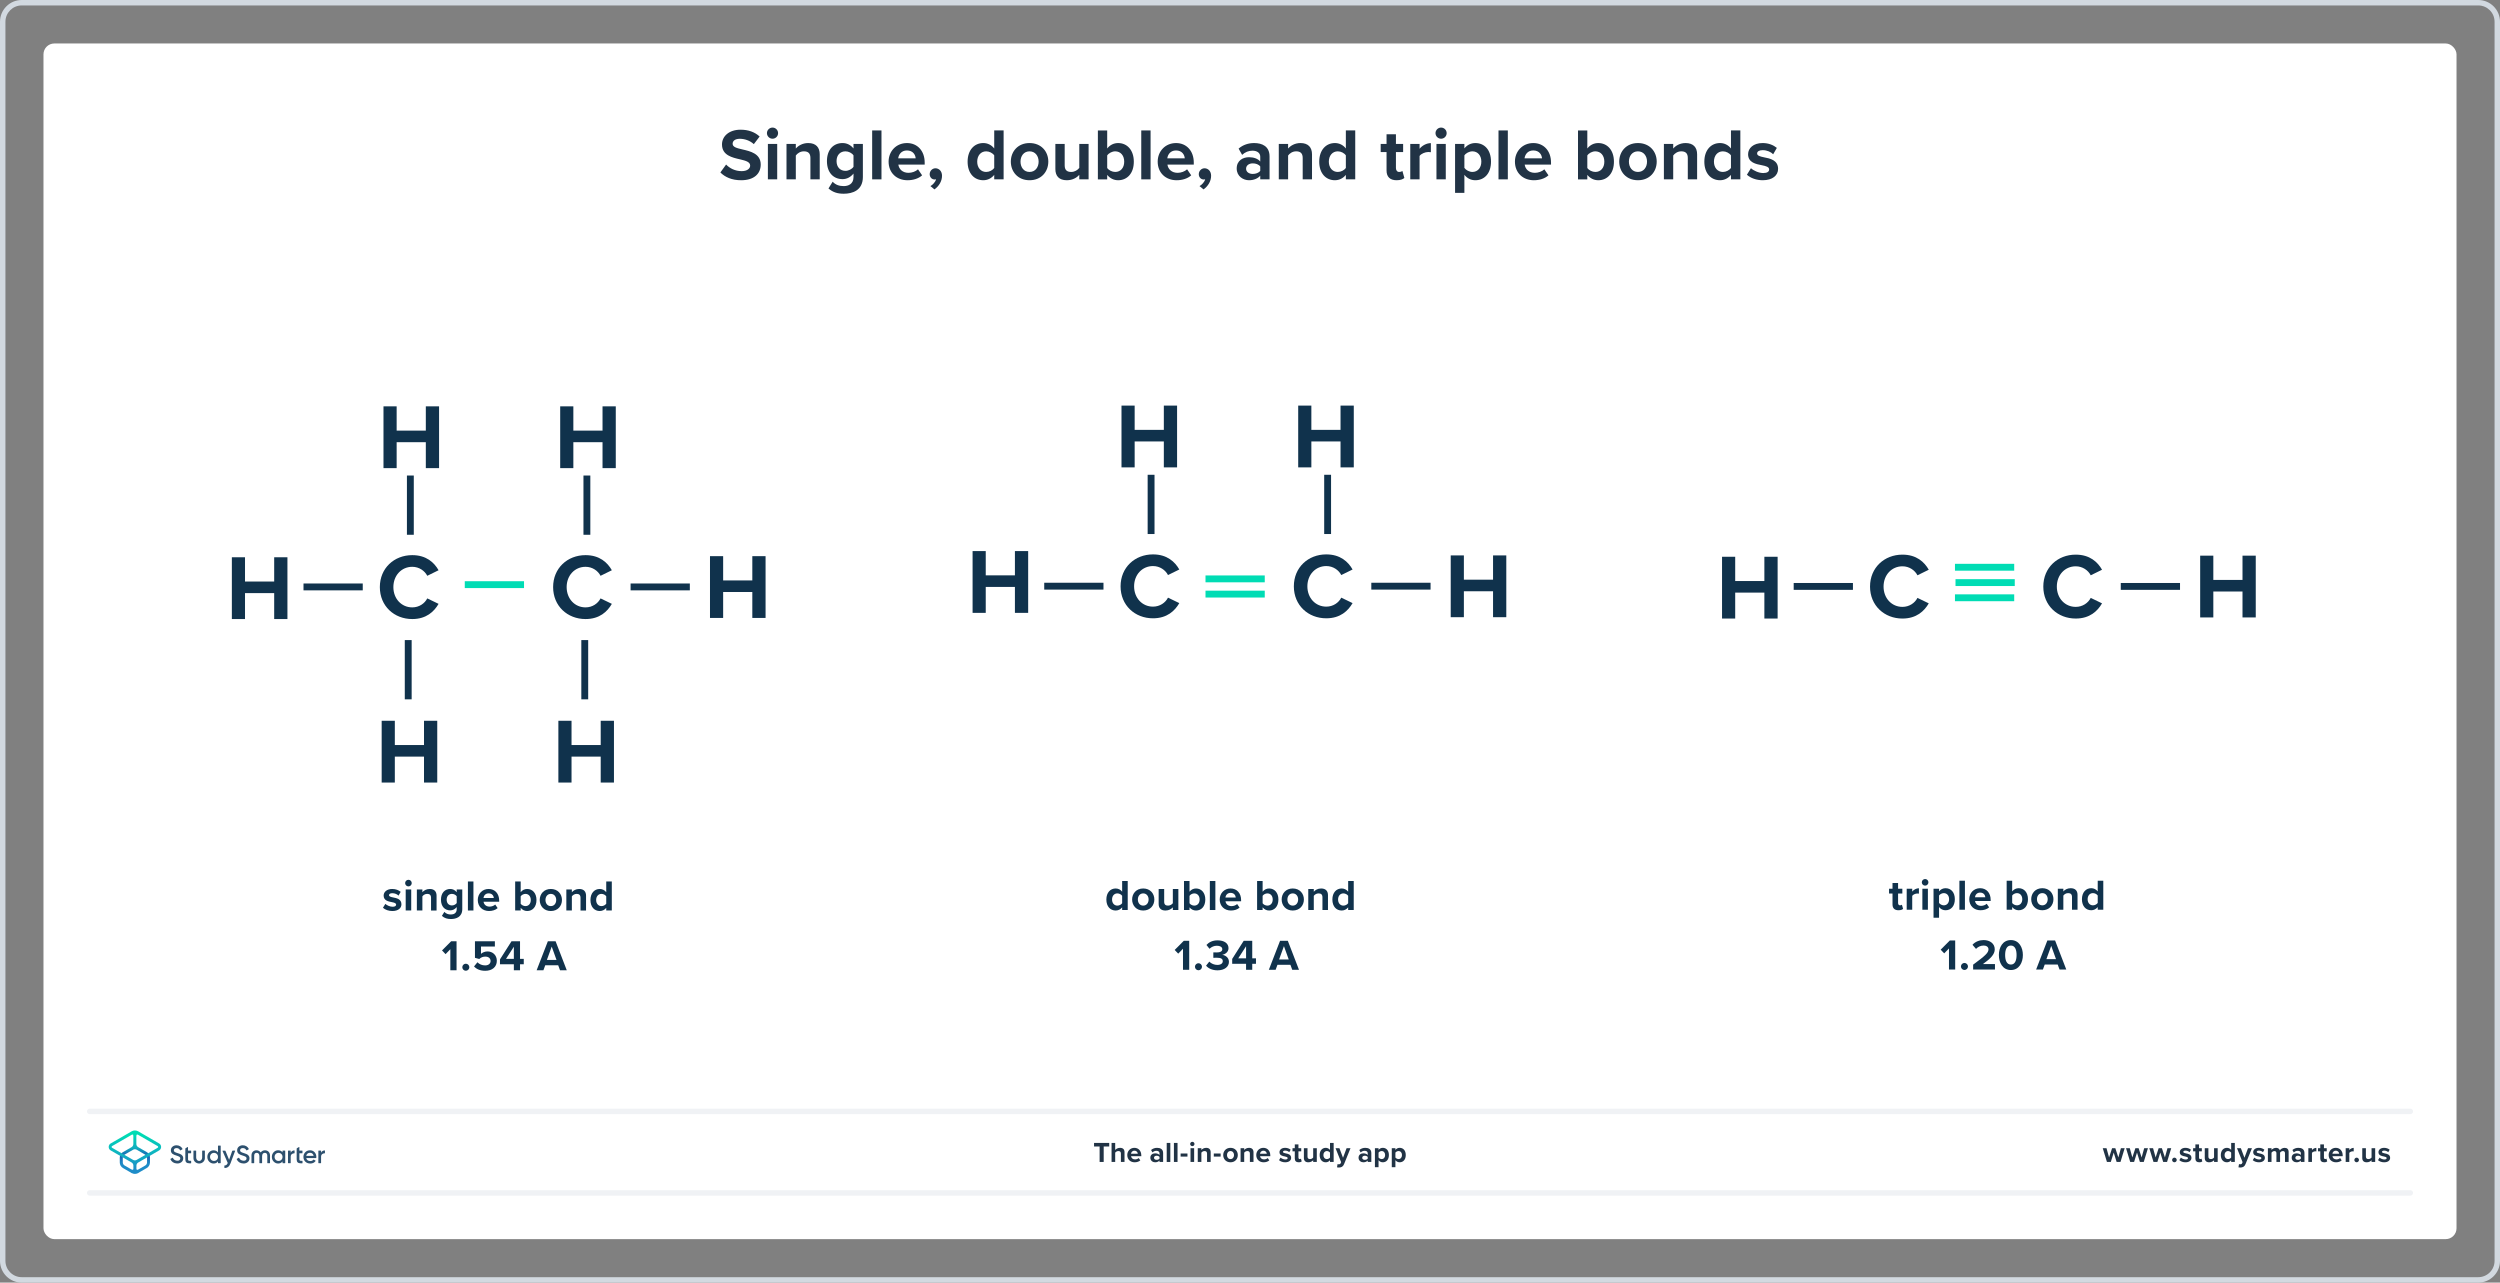 <?xml version="1.0" encoding="UTF-8"?><svg xmlns="http://www.w3.org/2000/svg" xmlns:xlink="http://www.w3.org/1999/xlink" viewBox="0 0 920 472"><rect x="0" y="0" width="920" height="472" fill="#808080" stroke="none"/><defs><style>.cls-1,.cls-2,.cls-3,.cls-4{fill:none;}.cls-5{fill:url(#linear-gradient);}.cls-6{fill:#fff;}.cls-7{fill:#d2d9e0;}.cls-8{fill:#10324c;}.cls-9{fill:#213345;}.cls-10{fill:#2d506e;}.cls-2{stroke:#10324c;}.cls-2,.cls-3{stroke-width:2.526px;}.cls-2,.cls-3,.cls-4{stroke-miterlimit:10;}.cls-3{stroke:#00dcb4;}.cls-4{stroke:#f0f2f5;stroke-linecap:round;stroke-width:2px;}.cls-11{fill:url(#linear-gradient-2);}</style><linearGradient id="linear-gradient" x1="49.625" y1="-1969.857" x2="49.625" y2="-1957.211" gradientTransform="translate(0 -1539.386) scale(1 -1)" gradientUnits="userSpaceOnUse"><stop offset="0" stop-color="#1e8cc8"/><stop offset=".153" stop-color="#1e8cc8"/><stop offset=".225" stop-color="#1d84c4"/><stop offset=".336" stop-color="#1b6ebb"/><stop offset=".4" stop-color="#195fb4"/><stop offset=".46" stop-color="#176fb6"/><stop offset=".576" stop-color="#1298bb"/><stop offset=".634" stop-color="#0fafbe"/><stop offset=".74" stop-color="#0cb7bc"/><stop offset=".903" stop-color="#05ccb8"/><stop offset="1" stop-color="#00dcb4"/></linearGradient><linearGradient id="linear-gradient-2" x1="49.647" y1="-1969.884" x2="49.647" y2="-1957.296" gradientTransform="translate(0 -1539.386) scale(1 -1)" gradientUnits="userSpaceOnUse"><stop offset="0" stop-color="#1e8cc8"/><stop offset=".624" stop-color="#0abebe"/><stop offset=".758" stop-color="#08c3bc"/><stop offset=".91" stop-color="#04d0b8"/><stop offset="1" stop-color="#00dcb4"/></linearGradient></defs><g id="Template"><rect class="cls-6" x="16" y="16" width="888" height="440" rx="4" ry="4"/><path class="cls-7" d="M912,2c3.309,0,6,2.692,6,6V464c0,3.308-2.691,6-6,6H8c-3.309,0-6-2.692-6-6V8c0-3.308,2.691-6,6-6H912m0-2H8C3.582,0,0,3.582,0,8V464c0,4.418,3.582,8,8,8H912c4.418,0,8-3.582,8-8V8c0-4.418-3.582-8-8-8h0Z"/></g><g id="Artwork"><g><path class="cls-8" d="M412.95,334.883v-.977c-.608,.753-1.456,1.169-2.385,1.169-1.953,0-3.426-1.473-3.426-4.05,0-2.529,1.457-4.065,3.426-4.065,.912,0,1.776,.399,2.385,1.185v-3.938h2.049v10.677h-2.049Zm0-5.234c-.352-.512-1.072-.88-1.761-.88-1.152,0-1.952,.912-1.952,2.257,0,1.328,.8,2.241,1.952,2.241,.689,0,1.409-.368,1.761-.881v-2.737Z"/><path class="cls-8" d="M416.62,331.009c0-2.192,1.536-4.049,4.081-4.049,2.562,0,4.098,1.856,4.098,4.049,0,2.209-1.536,4.066-4.098,4.066-2.545,0-4.081-1.857-4.081-4.066Zm6.066,0c0-1.2-.721-2.24-1.985-2.24s-1.969,1.04-1.969,2.24c0,1.217,.704,2.258,1.969,2.258s1.985-1.041,1.985-2.258Z"/><path class="cls-8" d="M431.604,334.883v-.977c-.528,.593-1.457,1.169-2.721,1.169-1.697,0-2.497-.929-2.497-2.434v-5.49h2.032v4.69c0,1.072,.56,1.425,1.425,1.425,.784,0,1.408-.433,1.761-.881v-5.234h2.033v7.731h-2.033Z"/><path class="cls-8" d="M435.71,334.883v-10.677h2.032v3.938c.608-.785,1.473-1.185,2.385-1.185,1.969,0,3.426,1.536,3.426,4.065,0,2.577-1.473,4.05-3.426,4.05-.928,0-1.776-.416-2.385-1.169v.977h-2.032Zm2.032-2.481c.336,.497,1.089,.865,1.745,.865,1.185,0,1.969-.896,1.969-2.241s-.784-2.257-1.969-2.257c-.656,0-1.409,.384-1.745,.896v2.736Z"/><path class="cls-8" d="M445.222,334.883v-10.677h2.032v10.677h-2.032Z"/><path class="cls-8" d="M452.853,326.96c2.305,0,3.874,1.728,3.874,4.258v.447h-5.747c.129,.977,.913,1.793,2.226,1.793,.72,0,1.568-.288,2.064-.769l.896,1.313c-.784,.72-1.984,1.072-3.186,1.072-2.353,0-4.129-1.585-4.129-4.066,0-2.24,1.648-4.049,4.001-4.049Zm-1.904,3.329h3.81c-.049-.736-.56-1.713-1.905-1.713-1.265,0-1.809,.944-1.904,1.713Z"/><path class="cls-8" d="M462.612,334.883v-10.677h2.032v3.938c.608-.785,1.473-1.185,2.385-1.185,1.969,0,3.426,1.536,3.426,4.065,0,2.577-1.473,4.05-3.426,4.05-.928,0-1.776-.416-2.385-1.169v.977h-2.032Zm2.032-2.481c.336,.497,1.089,.865,1.745,.865,1.185,0,1.969-.896,1.969-2.241s-.784-2.257-1.969-2.257c-.656,0-1.409,.384-1.745,.896v2.736Z"/><path class="cls-8" d="M471.651,331.009c0-2.192,1.537-4.049,4.082-4.049,2.562,0,4.098,1.856,4.098,4.049,0,2.209-1.536,4.066-4.098,4.066-2.545,0-4.082-1.857-4.082-4.066Zm6.067,0c0-1.2-.721-2.24-1.985-2.24s-1.969,1.04-1.969,2.24c0,1.217,.704,2.258,1.969,2.258s1.985-1.041,1.985-2.258Z"/><path class="cls-8" d="M486.662,334.883v-4.674c0-1.072-.56-1.44-1.425-1.44-.8,0-1.425,.448-1.761,.912v5.202h-2.032v-7.731h2.032v1.009c.496-.593,1.44-1.2,2.705-1.2,1.697,0,2.514,.96,2.514,2.465v5.458h-2.033Z"/><path class="cls-8" d="M496.125,334.883v-.977c-.608,.753-1.456,1.169-2.385,1.169-1.953,0-3.425-1.473-3.425-4.05,0-2.529,1.456-4.065,3.425-4.065,.912,0,1.776,.399,2.385,1.185v-3.938h2.049v10.677h-2.049Zm0-5.234c-.352-.512-1.072-.88-1.761-.88-1.152,0-1.952,.912-1.952,2.257,0,1.328,.8,2.241,1.952,2.241,.689,0,1.409-.368,1.761-.881v-2.737Z"/><path class="cls-8" d="M435.339,356.883v-7.747l-1.761,1.809-1.297-1.36,3.361-3.378h1.985v10.677h-2.289Z"/><path class="cls-8" d="M441.037,354.466c.704,0,1.297,.592,1.297,1.297,0,.704-.593,1.296-1.297,1.296s-1.297-.592-1.297-1.296c0-.705,.593-1.297,1.297-1.297Z"/><path class="cls-8" d="M445.017,353.874c.736,.768,1.904,1.216,2.945,1.216,1.296,0,2.017-.56,2.017-1.376,0-.864-.656-1.265-2.146-1.265-.447,0-1.168,0-1.328,.016v-1.984c.192,.016,.912,.016,1.328,.016,1.185,0,1.97-.384,1.97-1.185,0-.848-.865-1.28-1.985-1.28-1.04,0-1.969,.4-2.721,1.12l-1.121-1.408c.864-.977,2.209-1.696,4.082-1.696,2.497,0,4.033,1.12,4.033,2.897,0,1.345-1.152,2.226-2.337,2.434,1.089,.111,2.497,.96,2.497,2.561,0,1.841-1.648,3.138-4.209,3.138-1.969,0-3.426-.753-4.21-1.713l1.185-1.488Z"/><path class="cls-8" d="M458.552,356.883v-2.209h-5.106v-1.793l4.241-6.675h3.138v6.467h1.376v2.001h-1.376v2.209h-2.273Zm0-8.659l-2.881,4.449h2.881v-4.449Z"/><path class="cls-8" d="M475.545,356.883l-.672-1.841h-4.771l-.672,1.841h-2.497l4.13-10.677h2.849l4.114,10.677h-2.481Zm-3.057-8.707l-1.777,4.897h3.538l-1.761-4.897Z"/></g><g><path class="cls-8" d="M696.444,332.859v-4.033h-1.28v-1.777h1.28v-2.111h2.049v2.111h1.569v1.777h-1.569v3.49c0,.48,.257,.848,.705,.848,.304,0,.592-.111,.704-.225l.432,1.537c-.304,.272-.848,.496-1.696,.496-1.425,0-2.193-.736-2.193-2.113Z"/><path class="cls-8" d="M701.666,334.781v-7.732h2.032v1.057c.545-.688,1.505-1.232,2.465-1.232v1.984c-.144-.031-.336-.047-.56-.047-.673,0-1.569,.367-1.905,.863v5.107h-2.032Z"/><path class="cls-8" d="M707.223,324.697c0-.672,.56-1.217,1.216-1.217,.673,0,1.217,.545,1.217,1.217s-.544,1.217-1.217,1.217c-.656,0-1.216-.545-1.216-1.217Zm.208,10.084v-7.732h2.032v7.732h-2.032Z"/><path class="cls-8" d="M713.571,337.727h-2.032v-10.678h2.032v.977c.593-.752,1.44-1.168,2.385-1.168,1.985,0,3.426,1.473,3.426,4.049,0,2.578-1.44,4.066-3.426,4.066-.912,0-1.761-.385-2.385-1.184v3.938Zm1.745-9.06c-.656,0-1.409,.385-1.745,.881v2.736c.336,.48,1.089,.881,1.745,.881,1.168,0,1.952-.912,1.952-2.258,0-1.328-.784-2.24-1.952-2.24Z"/><path class="cls-8" d="M721.059,334.781v-10.678h2.032v10.678h-2.032Z"/><path class="cls-8" d="M728.689,326.857c2.305,0,3.874,1.728,3.874,4.258v.447h-5.747c.129,.977,.913,1.793,2.226,1.793,.72,0,1.568-.287,2.064-.768l.896,1.312c-.784,.721-1.984,1.072-3.186,1.072-2.353,0-4.129-1.584-4.129-4.066,0-2.24,1.648-4.049,4.001-4.049Zm-1.904,3.33h3.81c-.049-.736-.56-1.713-1.905-1.713-1.265,0-1.809,.943-1.904,1.713Z"/><path class="cls-8" d="M738.449,334.781v-10.678h2.032v3.939c.608-.785,1.473-1.185,2.385-1.185,1.969,0,3.426,1.537,3.426,4.066,0,2.576-1.473,4.049-3.426,4.049-.928,0-1.776-.416-2.385-1.168v.977h-2.032Zm2.032-2.482c.336,.498,1.089,.865,1.745,.865,1.185,0,1.969-.896,1.969-2.24,0-1.346-.784-2.258-1.969-2.258-.656,0-1.409,.385-1.745,.896v2.736Z"/><path class="cls-8" d="M747.487,330.906c0-2.191,1.537-4.049,4.082-4.049,2.562,0,4.098,1.857,4.098,4.049,0,2.209-1.536,4.066-4.098,4.066-2.545,0-4.082-1.857-4.082-4.066Zm6.067,0c0-1.199-.721-2.24-1.985-2.24s-1.969,1.041-1.969,2.24c0,1.217,.704,2.258,1.969,2.258s1.985-1.041,1.985-2.258Z"/><path class="cls-8" d="M762.498,334.781v-4.674c0-1.072-.56-1.441-1.425-1.441-.8,0-1.425,.449-1.761,.912v5.203h-2.032v-7.732h2.032v1.01c.496-.594,1.44-1.201,2.705-1.201,1.697,0,2.514,.961,2.514,2.465v5.459h-2.033Z"/><path class="cls-8" d="M771.962,334.781v-.977c-.608,.752-1.456,1.168-2.385,1.168-1.953,0-3.426-1.473-3.426-4.049,0-2.529,1.457-4.066,3.426-4.066,.912,0,1.776,.4,2.385,1.185v-3.939h2.049v10.678h-2.049Zm0-5.234c-.352-.512-1.072-.881-1.761-.881-1.152,0-1.952,.912-1.952,2.258,0,1.328,.8,2.24,1.952,2.24,.689,0,1.409-.367,1.761-.881v-2.736Z"/><path class="cls-8" d="M717.224,356.781v-7.748l-1.761,1.809-1.297-1.359,3.361-3.379h1.985v10.678h-2.289Z"/><path class="cls-8" d="M722.922,354.363c.704,0,1.297,.592,1.297,1.297s-.593,1.297-1.297,1.297-1.297-.592-1.297-1.297,.593-1.297,1.297-1.297Z"/><path class="cls-8" d="M726.115,356.781v-1.793c4.37-3.217,5.65-4.322,5.65-5.635,0-.928-.848-1.393-1.744-1.393-1.201,0-2.129,.48-2.85,1.232l-1.296-1.504c1.04-1.201,2.625-1.744,4.113-1.744,2.272,0,4.082,1.279,4.082,3.408,0,1.824-1.505,3.41-4.37,5.426h4.449v2.002h-8.035Z"/><path class="cls-8" d="M740.002,345.945c3.041,0,4.418,2.752,4.418,5.506,0,2.752-1.377,5.521-4.418,5.521-3.058,0-4.418-2.769-4.418-5.521,0-2.754,1.36-5.506,4.418-5.506Zm0,2.016c-1.536,0-2.112,1.522-2.112,3.49s.576,3.504,2.112,3.504c1.52,0,2.097-1.535,2.097-3.504s-.576-3.49-2.097-3.49Z"/><path class="cls-8" d="M757.906,356.781l-.672-1.842h-4.771l-.672,1.842h-2.497l4.13-10.678h2.849l4.114,10.678h-2.481Zm-3.057-8.707l-1.777,4.896h3.538l-1.761-4.896Z"/></g><g><path class="cls-8" d="M141.805,332.629c.56,.528,1.712,1.056,2.673,1.056,.88,0,1.297-.304,1.297-.784,0-.544-.673-.736-1.553-.912-1.329-.256-3.042-.576-3.042-2.417,0-1.297,1.137-2.433,3.17-2.433,1.312,0,2.353,.448,3.106,1.056l-.801,1.393c-.464-.496-1.345-.895-2.289-.895-.736,0-1.216,.272-1.216,.72,0,.48,.607,.656,1.472,.832,1.329,.257,3.106,.608,3.106,2.529,0,1.425-1.2,2.481-3.345,2.481-1.345,0-2.642-.448-3.458-1.201l.881-1.424Z"/><path class="cls-8" d="M149.088,324.978c0-.672,.56-1.217,1.216-1.217,.673,0,1.217,.545,1.217,1.217s-.544,1.217-1.217,1.217c-.656,0-1.216-.545-1.216-1.217Zm.208,10.084v-7.731h2.032v7.731h-2.032Z"/><path class="cls-8" d="M158.622,335.062v-4.674c0-1.072-.56-1.44-1.425-1.44-.8,0-1.425,.448-1.761,.912v5.202h-2.032v-7.731h2.032v1.009c.496-.593,1.44-1.2,2.705-1.2,1.697,0,2.514,.96,2.514,2.465v5.458h-2.033Z"/><path class="cls-8" d="M163.524,335.573c.624,.689,1.44,.961,2.417,.961s2.129-.433,2.129-1.953v-.784c-.608,.769-1.44,1.217-2.385,1.217-1.938,0-3.409-1.36-3.409-3.938,0-2.529,1.456-3.938,3.409-3.938,.928,0,1.761,.399,2.385,1.185v-.993h2.049v7.203c0,2.945-2.273,3.666-4.178,3.666-1.328,0-2.369-.305-3.329-1.153l.912-1.473Zm4.546-5.746c-.336-.512-1.072-.88-1.745-.88-1.152,0-1.952,.8-1.952,2.129,0,1.328,.8,2.129,1.952,2.129,.673,0,1.409-.385,1.745-.881v-2.497Z"/><path class="cls-8" d="M172.191,335.062v-10.677h2.032v10.677h-2.032Z"/><path class="cls-8" d="M179.822,327.139c2.305,0,3.874,1.728,3.874,4.258v.447h-5.747c.129,.977,.913,1.793,2.226,1.793,.72,0,1.568-.288,2.064-.769l.896,1.313c-.784,.72-1.984,1.072-3.186,1.072-2.353,0-4.129-1.585-4.129-4.066,0-2.24,1.648-4.049,4.001-4.049Zm-1.904,3.329h3.81c-.049-.736-.56-1.713-1.905-1.713-1.265,0-1.809,.944-1.904,1.713Z"/><path class="cls-8" d="M189.581,335.062v-10.677h2.032v3.938c.608-.785,1.473-1.185,2.385-1.185,1.969,0,3.426,1.536,3.426,4.065,0,2.577-1.473,4.05-3.426,4.05-.928,0-1.776-.416-2.385-1.169v.977h-2.032Zm2.032-2.481c.336,.497,1.089,.865,1.745,.865,1.185,0,1.969-.896,1.969-2.241s-.784-2.257-1.969-2.257c-.656,0-1.409,.384-1.745,.896v2.736Z"/><path class="cls-8" d="M198.62,331.188c0-2.192,1.537-4.049,4.082-4.049,2.562,0,4.098,1.856,4.098,4.049,0,2.209-1.536,4.066-4.098,4.066-2.545,0-4.082-1.857-4.082-4.066Zm6.067,0c0-1.2-.721-2.24-1.985-2.24s-1.969,1.04-1.969,2.24c0,1.217,.704,2.258,1.969,2.258s1.985-1.041,1.985-2.258Z"/><path class="cls-8" d="M213.631,335.062v-4.674c0-1.072-.56-1.44-1.425-1.44-.8,0-1.425,.448-1.761,.912v5.202h-2.032v-7.731h2.032v1.009c.496-.593,1.44-1.2,2.705-1.2,1.697,0,2.514,.96,2.514,2.465v5.458h-2.033Z"/><path class="cls-8" d="M223.095,335.062v-.977c-.608,.753-1.456,1.169-2.385,1.169-1.953,0-3.426-1.473-3.426-4.05,0-2.529,1.457-4.065,3.426-4.065,.912,0,1.776,.399,2.385,1.185v-3.938h2.049v10.677h-2.049Zm0-5.234c-.352-.512-1.072-.88-1.761-.88-1.152,0-1.952,.912-1.952,2.257,0,1.328,.8,2.241,1.952,2.241,.689,0,1.409-.368,1.761-.881v-2.737Z"/><path class="cls-8" d="M165.724,357.062v-7.747l-1.761,1.809-1.297-1.36,3.361-3.378h1.985v10.677h-2.289Z"/><path class="cls-8" d="M171.422,354.644c.704,0,1.297,.592,1.297,1.297,0,.704-.593,1.296-1.297,1.296s-1.297-.592-1.297-1.296c0-.705,.593-1.297,1.297-1.297Z"/><path class="cls-8" d="M175.696,354.116c.736,.752,1.728,1.152,2.849,1.152,1.265,0,1.985-.72,1.985-1.601,0-.977-.705-1.633-1.921-1.633-.881,0-1.601,.273-2.241,.881l-1.585-.433v-6.099h7.331v1.953h-5.106v2.673c.56-.496,1.424-.88,2.4-.88,1.809,0,3.426,1.28,3.426,3.441,0,2.257-1.697,3.682-4.273,3.682-1.857,0-3.202-.608-4.114-1.601l1.249-1.537Z"/><path class="cls-8" d="M189.097,357.062v-2.209h-5.106v-1.793l4.241-6.675h3.138v6.467h1.376v2.001h-1.376v2.209h-2.273Zm0-8.659l-2.881,4.449h2.881v-4.449Z"/><path class="cls-8" d="M206.09,357.062l-.672-1.841h-4.771l-.672,1.841h-2.497l4.13-10.677h2.849l4.114,10.677h-2.481Zm-3.057-8.707l-1.777,4.897h3.538l-1.761-4.897Z"/></g></g><g id="Branding"><g><g><g><g><path class="cls-9" d="M778.919,427.6l-1.07-3.455-1.071,3.455h-1.428l-1.543-5.07h1.386l.944,3.412,1.113-3.412h1.187l1.112,3.412,.945-3.412h1.386l-1.544,5.07h-1.417Z"/><path class="cls-9" d="M787.486,427.6l-1.07-3.455-1.071,3.455h-1.428l-1.543-5.07h1.386l.945,3.412,1.112-3.412h1.187l1.112,3.412,.945-3.412h1.386l-1.543,5.07h-1.418Z"/><path class="cls-9" d="M796.053,427.6l-1.07-3.455-1.071,3.455h-1.428l-1.543-5.07h1.386l.945,3.412,1.112-3.412h1.187l1.112,3.412,.945-3.412h1.386l-1.543,5.07h-1.418Z"/><path class="cls-9" d="M800.188,426.014c.462,0,.851,.389,.851,.852,0,.461-.389,.85-.851,.85s-.851-.389-.851-.85c0-.463,.389-.852,.851-.852Z"/><path class="cls-9" d="M802.569,426.004c.367,.346,1.123,.693,1.753,.693,.578,0,.851-.201,.851-.516,0-.357-.44-.482-1.019-.598-.871-.168-1.994-.379-1.994-1.586,0-.85,.745-1.596,2.078-1.596,.861,0,1.543,.295,2.037,.693l-.525,.914c-.305-.326-.882-.588-1.501-.588-.483,0-.798,.178-.798,.471,0,.316,.398,.432,.966,.547,.871,.168,2.036,.398,2.036,1.658,0,.935-.787,1.627-2.193,1.627-.882,0-1.732-.293-2.268-.787l.577-.934Z"/><path class="cls-9" d="M807.9,426.34v-2.647h-.84v-1.164h.84v-1.387h1.344v1.387h1.029v1.164h-1.029v2.289c0,.315,.168,.557,.462,.557,.199,0,.389-.074,.462-.146l.283,1.008c-.199,.178-.557,.324-1.112,.324-.935,0-1.438-.482-1.438-1.385Z"/><path class="cls-9" d="M814.775,427.6v-.641c-.347,.389-.955,.766-1.785,.766-1.112,0-1.638-.607-1.638-1.596v-3.6h1.333v3.076c0,.703,.368,.934,.935,.934,.515,0,.924-.283,1.155-.578v-3.432h1.333v5.07h-1.333Z"/><path class="cls-9" d="M821.07,427.6v-.641c-.398,.494-.955,.766-1.565,.766-1.28,0-2.246-.965-2.246-2.656,0-1.658,.955-2.666,2.246-2.666,.599,0,1.166,.264,1.565,.777v-2.582h1.344v7.002h-1.344Zm0-3.434c-.231-.336-.703-.576-1.154-.576-.756,0-1.281,.598-1.281,1.478,0,.873,.525,1.471,1.281,1.471,.451,0,.924-.242,1.154-.578v-1.795Z"/><path class="cls-9" d="M823.955,428.387c.115,.053,.294,.084,.42,.084,.346,0,.577-.094,.703-.367l.19-.432-2.059-5.143h1.428l1.323,3.527,1.323-3.527h1.438l-2.383,5.898c-.378,.957-1.05,1.209-1.921,1.228-.157,0-.493-.031-.661-.072l.199-1.197Z"/><path class="cls-9" d="M829.588,426.004c.367,.346,1.123,.693,1.753,.693,.577,0,.851-.201,.851-.516,0-.357-.441-.482-1.019-.598-.871-.168-1.994-.379-1.994-1.586,0-.85,.745-1.596,2.078-1.596,.861,0,1.544,.295,2.037,.693l-.525,.914c-.304-.326-.882-.588-1.501-.588-.482,0-.798,.178-.798,.471,0,.316,.399,.432,.966,.547,.871,.168,2.037,.398,2.037,1.658,0,.935-.788,1.627-2.194,1.627-.882,0-1.732-.293-2.268-.787l.577-.934Z"/><path class="cls-9" d="M840.873,427.6v-3.203c0-.471-.209-.807-.756-.807-.472,0-.86,.315-1.049,.588v3.422h-1.344v-3.203c0-.471-.211-.807-.756-.807-.463,0-.851,.315-1.051,.598v3.412h-1.333v-5.07h1.333v.66c.211-.305,.883-.787,1.659-.787,.745,0,1.218,.348,1.407,.924,.293-.461,.965-.924,1.742-.924,.935,0,1.49,.494,1.49,1.533v3.664h-1.344Z"/><path class="cls-9" d="M846.709,427.6v-.525c-.347,.41-.945,.65-1.606,.65-.809,0-1.764-.545-1.764-1.68,0-1.185,.955-1.615,1.764-1.615,.672,0,1.27,.209,1.606,.619v-.703c0-.516-.441-.852-1.113-.852-.546,0-1.05,.199-1.48,.6l-.504-.893c.62-.547,1.418-.799,2.216-.799,1.154,0,2.215,.463,2.215,1.922v3.275h-1.333Zm0-1.848c-.221-.295-.641-.441-1.071-.441-.524,0-.955,.283-.955,.766,0,.473,.431,.746,.955,.746,.431,0,.851-.146,1.071-.441v-.629Z"/><path class="cls-9" d="M849.468,427.6v-5.07h1.333v.691c.357-.451,.987-.807,1.617-.807v1.301c-.095-.021-.221-.031-.367-.031-.441,0-1.029,.242-1.25,.566v3.35h-1.333Z"/><path class="cls-9" d="M853.866,426.34v-2.647h-.84v-1.164h.84v-1.387h1.344v1.387h1.028v1.164h-1.028v2.289c0,.315,.168,.557,.462,.557,.199,0,.389-.074,.462-.146l.283,1.008c-.199,.178-.556,.324-1.112,.324-.935,0-1.438-.482-1.438-1.385Z"/><path class="cls-9" d="M859.57,422.402c1.512,0,2.541,1.135,2.541,2.793v.293h-3.769c.084,.641,.599,1.176,1.459,1.176,.473,0,1.028-.188,1.355-.504l.588,.861c-.515,.473-1.302,.703-2.09,.703-1.543,0-2.708-1.039-2.708-2.666,0-1.469,1.081-2.656,2.624-2.656Zm-1.249,2.184h2.499c-.031-.482-.367-1.123-1.25-1.123-.829,0-1.185,.619-1.249,1.123Z"/><path class="cls-9" d="M863.212,427.6v-5.07h1.333v.691c.357-.451,.987-.807,1.617-.807v1.301c-.095-.021-.221-.031-.367-.031-.441,0-1.029,.242-1.25,.566v3.35h-1.333Z"/><path class="cls-9" d="M867.249,426.014c.462,0,.851,.389,.851,.852,0,.461-.389,.85-.851,.85s-.851-.389-.851-.85c0-.463,.389-.852,.851-.852Z"/><path class="cls-9" d="M872.735,427.6v-.641c-.347,.389-.956,.766-1.785,.766-1.112,0-1.638-.607-1.638-1.596v-3.6h1.334v3.076c0,.703,.367,.934,.934,.934,.515,0,.924-.283,1.155-.578v-3.432h1.333v5.07h-1.333Z"/><path class="cls-9" d="M875.687,426.004c.367,.346,1.123,.693,1.753,.693,.578,0,.851-.201,.851-.516,0-.357-.44-.482-1.019-.598-.871-.168-1.994-.379-1.994-1.586,0-.85,.745-1.596,2.078-1.596,.861,0,1.543,.295,2.037,.693l-.525,.914c-.305-.326-.882-.588-1.501-.588-.483,0-.798,.178-.798,.471,0,.316,.398,.432,.966,.547,.871,.168,2.036,.398,2.036,1.658,0,.935-.787,1.627-2.193,1.627-.882,0-1.732-.293-2.268-.787l.577-.934Z"/></g><line class="cls-4" x1="33" y1="439" x2="887" y2="439"/><line class="cls-4" x1="33" y1="409" x2="887" y2="409"/><g><path class="cls-9" d="M404.658,427.599v-5.689h-2.047v-1.312h5.585v1.312h-2.037v5.689h-1.501Z"/><path class="cls-9" d="M412.489,427.599v-3.086c0-.704-.368-.924-.945-.924-.515,0-.924,.293-1.154,.598v3.412h-1.334v-7.002h1.334v2.593c.325-.389,.955-.787,1.784-.787,1.112,0,1.648,.608,1.648,1.596v3.601h-1.333Z"/><path class="cls-9" d="M417.46,422.402c1.512,0,2.54,1.134,2.54,2.792v.294h-3.769c.084,.641,.598,1.176,1.459,1.176,.473,0,1.029-.189,1.355-.504l.588,.861c-.515,.472-1.302,.703-2.089,.703-1.544,0-2.709-1.039-2.709-2.667,0-1.469,1.081-2.655,2.625-2.655Zm-1.25,2.184h2.499c-.032-.483-.368-1.124-1.249-1.124-.83,0-1.187,.62-1.25,1.124Z"/><path class="cls-9" d="M426.695,427.599v-.525c-.347,.41-.945,.651-1.606,.651-.809,0-1.764-.546-1.764-1.68,0-1.187,.955-1.616,1.764-1.616,.672,0,1.27,.209,1.606,.619v-.703c0-.515-.441-.851-1.113-.851-.546,0-1.05,.199-1.48,.599l-.504-.893c.619-.546,1.417-.798,2.215-.798,1.154,0,2.215,.462,2.215,1.921v3.275h-1.333Zm0-1.848c-.221-.294-.641-.441-1.071-.441-.524,0-.955,.284-.955,.767,0,.473,.431,.745,.955,.745,.431,0,.851-.146,1.071-.44v-.63Z"/><path class="cls-9" d="M429.35,427.599v-7.002h1.333v7.002h-1.333Z"/><path class="cls-9" d="M431.999,427.599v-7.002h1.334v7.002h-1.334Z"/><path class="cls-9" d="M434.468,425.625v-1.134h2.519v1.134h-2.519Z"/><path class="cls-9" d="M437.974,420.985c0-.441,.368-.799,.799-.799,.44,0,.797,.357,.797,.799,0,.44-.356,.797-.797,.797-.431,0-.799-.356-.799-.797Zm.137,6.613v-5.07h1.334v5.07h-1.334Z"/><path class="cls-9" d="M444.194,427.599v-3.065c0-.703-.367-.944-.935-.944-.524,0-.935,.293-1.155,.598v3.412h-1.333v-5.07h1.333v.661c.326-.389,.945-.787,1.774-.787,1.113,0,1.648,.63,1.648,1.616v3.58h-1.333Z"/><path class="cls-9" d="M446.675,425.625v-1.134h2.519v1.134h-2.519Z"/><path class="cls-9" d="M450.146,425.058c0-1.438,1.008-2.655,2.677-2.655,1.68,0,2.688,1.218,2.688,2.655,0,1.449-1.008,2.667-2.688,2.667-1.669,0-2.677-1.218-2.677-2.667Zm3.978,0c0-.787-.473-1.469-1.302-1.469s-1.291,.682-1.291,1.469c0,.799,.462,1.48,1.291,1.48s1.302-.682,1.302-1.48Z"/><path class="cls-9" d="M459.957,427.599v-3.065c0-.703-.368-.944-.935-.944-.525,0-.935,.293-1.154,.598v3.412h-1.334v-5.07h1.334v.661c.325-.389,.944-.787,1.773-.787,1.113,0,1.648,.63,1.648,1.616v3.58h-1.333Z"/><path class="cls-9" d="M464.929,422.402c1.512,0,2.54,1.134,2.54,2.792v.294h-3.769c.084,.641,.598,1.176,1.459,1.176,.473,0,1.029-.189,1.355-.504l.588,.861c-.515,.472-1.302,.703-2.089,.703-1.544,0-2.709-1.039-2.709-2.667,0-1.469,1.081-2.655,2.625-2.655Zm-1.25,2.184h2.499c-.032-.483-.368-1.124-1.249-1.124-.83,0-1.187,.62-1.25,1.124Z"/><path class="cls-9" d="M471.256,426.003c.367,.347,1.123,.693,1.753,.693,.578,0,.851-.2,.851-.515,0-.357-.44-.483-1.019-.599-.871-.168-1.994-.378-1.994-1.585,0-.851,.745-1.596,2.078-1.596,.861,0,1.543,.294,2.037,.692l-.525,.914c-.305-.326-.882-.588-1.501-.588-.483,0-.798,.178-.798,.472,0,.315,.398,.431,.966,.546,.871,.168,2.036,.399,2.036,1.659,0,.935-.787,1.627-2.193,1.627-.882,0-1.732-.294-2.268-.787l.577-.935Z"/><path class="cls-9" d="M476.482,426.339v-2.646h-.84v-1.165h.84v-1.386h1.344v1.386h1.028v1.165h-1.028v2.288c0,.315,.168,.557,.462,.557,.199,0,.389-.073,.462-.146l.283,1.008c-.199,.178-.556,.325-1.112,.325-.935,0-1.438-.483-1.438-1.386Z"/><path class="cls-9" d="M483.253,427.599v-.641c-.347,.389-.955,.767-1.785,.767-1.112,0-1.638-.608-1.638-1.596v-3.601h1.333v3.076c0,.703,.368,.934,.935,.934,.515,0,.924-.283,1.155-.577v-3.433h1.333v5.07h-1.333Z"/><path class="cls-9" d="M489.441,427.599v-.641c-.398,.494-.955,.767-1.563,.767-1.281,0-2.247-.966-2.247-2.656,0-1.658,.955-2.666,2.247-2.666,.598,0,1.165,.263,1.563,.776v-2.582h1.344v7.002h-1.344Zm0-3.433c-.231-.336-.703-.577-1.154-.577-.756,0-1.281,.598-1.281,1.48,0,.872,.525,1.47,1.281,1.47,.451,0,.924-.241,1.154-.577v-1.795Z"/><path class="cls-9" d="M492.223,428.386c.115,.053,.294,.084,.42,.084,.347,0,.577-.094,.703-.367l.189-.431-2.057-5.144h1.428l1.322,3.527,1.322-3.527h1.438l-2.383,5.899c-.378,.956-1.05,1.208-1.921,1.228-.158,0-.494-.031-.662-.073l.2-1.197Z"/><path class="cls-9" d="M503.316,427.599v-.525c-.347,.41-.945,.651-1.606,.651-.809,0-1.764-.546-1.764-1.68,0-1.187,.955-1.616,1.764-1.616,.672,0,1.27,.209,1.606,.619v-.703c0-.515-.441-.851-1.113-.851-.546,0-1.05,.199-1.48,.599l-.504-.893c.619-.546,1.417-.798,2.215-.798,1.154,0,2.215,.462,2.215,1.921v3.275h-1.333Zm0-1.848c-.221-.294-.641-.441-1.071-.441-.524,0-.955,.284-.955,.767,0,.473,.431,.745,.955,.745,.431,0,.851-.146,1.071-.44v-.63Z"/><path class="cls-9" d="M507.304,429.53h-1.334v-7.002h1.334v.641c.388-.494,.944-.767,1.563-.767,1.302,0,2.247,.966,2.247,2.655,0,1.69-.945,2.667-2.247,2.667-.599,0-1.154-.252-1.563-.776v2.582Zm1.144-5.941c-.431,0-.924,.252-1.144,.577v1.795c.22,.315,.713,.577,1.144,.577,.767,0,1.281-.598,1.281-1.48,0-.871-.515-1.469-1.281-1.469Z"/><path class="cls-9" d="M513.509,429.53h-1.334v-7.002h1.334v.641c.388-.494,.944-.767,1.563-.767,1.302,0,2.247,.966,2.247,2.655,0,1.69-.945,2.667-2.247,2.667-.599,0-1.154-.252-1.563-.776v2.582Zm1.144-5.941c-.431,0-.924,.252-1.144,.577v1.795c.22,.315,.713,.577,1.144,.577,.767,0,1.281-.598,1.281-1.48,0-.871-.515-1.469-1.281-1.469Z"/></g></g><rect class="cls-1" x="16" y="368" width="888" height="88"/></g><g><g><path class="cls-10" d="M62.758,426.457l.675-.394c.068-.045,.169-.011,.202,.068,.27,.63,.765,.922,1.507,1.012,.81,.09,1.203-.337,1.203-.855,0-.27-.112-.461-.326-.596-.214-.135-.596-.292-1.147-.461-.618-.18-.922-.304-1.361-.596-.416-.292-.63-.72-.63-1.304,0-.573,.202-1.023,.607-1.361,.405-.337,.899-.506,1.473-.506,.99,0,1.765,.495,2.204,1.304,.034,.068,.011,.146-.056,.18l-.652,.382c-.068,.034-.157,.011-.191-.056-.27-.517-.708-.776-1.293-.776-.618,0-1.012,.315-1.012,.81,0,.483,.315,.697,1.304,1.012,.247,.079,.427,.135,.54,.18,.124,.034,.281,.101,.483,.18,.214,.079,.371,.18,.472,.259,.337,.27,.708,.708,.663,1.327,0,.585-.214,1.057-.641,1.394-.416,.337-.967,.54-1.653,.506-1.203-.056-2.001-.63-2.406-1.552-.056-.045-.022-.124,.034-.157Z"/><path class="cls-10" d="M80.332,421.588h.776c.068,0,.112,.045,.112,.112v6.24c0,.068-.045,.112-.112,.112h-.776c-.068,0-.112-.045-.112-.112v-.551c-.382,.528-.911,.787-1.619,.787-.641,0-1.169-.236-1.63-.697-.45-.472-.675-1.057-.675-1.732,0-.686,.225-1.259,.675-1.732s.99-.697,1.63-.697c.697,0,1.237,.259,1.619,.776v-2.395c0-.068,.056-.112,.112-.112Zm-1.574,5.633c.416,0,.765-.135,1.046-.416s.416-.641,.416-1.068-.135-.776-.416-1.057-.63-.427-1.046-.427-.765,.135-1.046,.427c-.281,.281-.416,.63-.416,1.057s.135,.776,.416,1.068c.281,.281,.63,.416,1.046,.416Z"/><path class="cls-10" d="M85.65,423.432h.787c.068,0,.101,.068,.079,.124l-1.687,4.554c-.427,1.147-1.136,1.72-2.125,1.709-.068,0-.135-.068-.135-.135v-.686c0-.056,.045-.112,.112-.112,.562,0,.888-.304,1.124-.911l-.596-1.372-1.315-3.036c-.022-.056,.022-.124,.079-.124h.821c.079,0,.157,.045,.191,.124l1.327,3.227,1.136-3.216c.034-.09,.112-.146,.202-.146Z"/><path class="cls-10" d="M73.293,428.177c-1.068,0-2.103-.787-2.103-1.979v-2.654c0-.068,.045-.112,.112-.112h.776c.068,0,.112,.045,.112,.112v2.44c0,.697,.472,1.259,1.102,1.259s1.102-.562,1.102-1.259v-2.44c0-.068,.045-.112,.112-.112h.776c.068,0,.112,.045,.112,.112v2.654c0,1.181-1.034,1.979-2.103,1.979Z"/><path class="cls-10" d="M70.336,424.287v-.742c0-.068-.045-.112-.112-.112h-1.034v-1.248c0-.068-.079-.112-.135-.079l-.776,.45c-.056,.034-.079,.09-.079,.146v3.913c0,1.034,.439,1.484,1.529,1.484h.506c.068,0,.112-.045,.112-.112v-.697c0-.068-.045-.112-.112-.112h-.349c-.461,0-.686-.101-.686-.562v-2.215h1.034c.045,0,.101-.056,.101-.112Z"/><g><path class="cls-10" d="M87.145,426.457l.675-.394c.068-.045,.169-.011,.202,.068,.27,.63,.765,.922,1.507,1.012,.81,.09,1.203-.337,1.203-.855,0-.27-.112-.461-.326-.596-.214-.135-.596-.292-1.147-.461-.618-.18-.922-.304-1.361-.596-.416-.292-.63-.72-.63-1.304,0-.573,.202-1.023,.607-1.361s.899-.506,1.473-.506c.99,0,1.765,.495,2.204,1.304,.034,.068,.011,.146-.056,.18l-.652,.382c-.068,.034-.157,.011-.191-.056-.27-.517-.708-.776-1.293-.776-.618,0-1.012,.315-1.012,.81,0,.483,.315,.697,1.304,1.012,.247,.079,.427,.135,.54,.18,.124,.034,.281,.101,.483,.18,.214,.079,.371,.18,.472,.259,.337,.27,.708,.708,.663,1.327,0,.585-.214,1.057-.641,1.394-.416,.337-.967,.54-1.653,.506-1.203-.056-2.001-.63-2.406-1.552-.045-.045-.022-.124,.034-.157Z"/><path class="cls-10" d="M111.308,424.287v-.742c0-.068-.045-.112-.112-.112h-1.034v-1.248c0-.068-.079-.112-.135-.079l-.776,.45c-.056,.034-.079,.09-.079,.146v3.913c0,1.034,.439,1.484,1.529,1.484h.506c.068,0,.112-.045,.112-.112v-.697c0-.068-.045-.112-.112-.112h-.349c-.461,0-.686-.101-.686-.562v-2.215h1.034c.045,0,.101-.056,.101-.112Z"/><path class="cls-10" d="M97.501,423.308c-.551,0-1.124,.214-1.563,.776-.439-.562-1.012-.776-1.563-.776-1.057,0-1.833,.731-1.833,1.878v2.755c0,.068,.045,.112,.112,.112h.776c.068,0,.112-.045,.112-.112v-2.687c0-.641,.337-1.012,.899-1.012,.618,0,1.012,.405,1.012,1.226v2.474c0,.068,.045,.112,.112,.112h.776c.068,0,.112-.045,.112-.112v-2.474c0-.81,.394-1.226,1.012-1.226,.551,0,.899,.371,.899,1.012v2.687c0,.068,.045,.112,.112,.112h.776c.068,0,.112-.045,.112-.112v-2.755c-.022-1.147-.798-1.878-1.867-1.878Z"/><path class="cls-10" d="M104.079,423.432h.776c.068,0,.112,.045,.112,.112v4.396c0,.068-.045,.112-.112,.112h-.776c-.068,0-.112-.045-.112-.112v-.551c-.382,.528-.911,.787-1.619,.787-.641,0-1.169-.236-1.63-.708-.45-.472-.675-1.057-.675-1.732,0-.686,.225-1.259,.675-1.732,.45-.472,.99-.708,1.63-.708,.708,0,1.237,.259,1.619,.776v-.54c0-.045,.056-.101,.112-.101Zm-1.574,3.789c.416,0,.765-.135,1.046-.416s.416-.641,.416-1.068-.135-.776-.416-1.057-.63-.427-1.046-.427-.765,.135-1.046,.427c-.281,.281-.416,.63-.416,1.057s.135,.776,.416,1.068c.281,.281,.63,.416,1.046,.416Z"/><path class="cls-10" d="M106.991,424.208c.236-.54,.675-.832,1.304-.855,.068,0,.112,.045,.112,.112v.843c0,.068-.045,.112-.112,.112-.337,0-.63,.09-.888,.281-.281,.202-.427,.551-.427,1.012v2.226c0,.068-.045,.112-.112,.112h-.776c-.068,0-.112-.045-.112-.112v-4.396c0-.068,.045-.112,.112-.112h.776c.068,0,.112,.045,.112,.112v.663h.011Z"/><path class="cls-10" d="M118.167,424.208c.236-.54,.675-.832,1.304-.855,.068,0,.112,.045,.112,.112v.843c0,.068-.045,.112-.112,.112-.337,0-.63,.09-.888,.281-.281,.202-.427,.551-.427,1.012v2.226c0,.068-.045,.112-.112,.112h-.776c-.068,0-.112-.045-.112-.112v-4.396c0-.068,.045-.112,.112-.112h.776c.068,0,.112,.045,.112,.112v.663h.011Z"/><path class="cls-10" d="M112.703,426.176c.146,.708,.708,1.091,1.484,1.091,.495,0,.866-.169,1.136-.495,.034-.045,.101-.056,.146-.034l.63,.371c.056,.034,.079,.112,.034,.157-.45,.607-1.102,.911-1.956,.911-.753,0-1.361-.236-1.821-.686-.461-.461-.697-1.046-.697-1.743s.236-1.271,.686-1.732c.45-.472,1.046-.708,1.754-.708,.675,0,1.226,.236,1.664,.708,.439,.472,.652,1.057,.652,1.732,0,.079-.011,.191-.022,.315-.011,.056-.056,.101-.112,.101h-3.575v.011Zm2.71-.821c-.135-.753-.663-1.136-1.327-1.136-.742,0-1.259,.439-1.394,1.136h2.721Z"/></g></g><g><path class="cls-5" d="M50.209,431.112l.517-.641,2.732-1.574c.405-.236,.652-.663,.652-1.136v-1.709c0-.112-.011-.236-.045-.349l-.337-.573c-.079-.079-.18-.157-.281-.214l-3.148-1.821c-.202-.112-.427-.18-.652-.18s-.461,.056-.652,.18l-3.148,1.821c-.101,.056-.191,.135-.281,.214l-.337,.573c-.034,.112-.045,.225-.045,.349v1.709c0,.472,.247,.899,.652,1.136l2.732,1.574,.461,.708-.54,.528-3.238-1.867c-.731-.416-1.181-1.203-1.181-2.046v-1.765c0-.281,.056-.562,.146-.832v-.011l.371-.652,.011-.011c.18-.225,.394-.405,.641-.54l3.171-1.833c.405-.236,.652-.663,.652-1.136v-3.182l.528-.618,.585,.618v3.171c0,.472,.247,.899,.652,1.136l3.171,1.833c.247,.146,.461,.326,.641,.54l.011,.011,.371,.652,.011,.022c.101,.27,.146,.551,.146,.832v1.765c0,.843-.45,1.63-1.181,2.046l-3.238,1.867-.551-.596Z"/><path class="cls-11" d="M49.647,432c-.416,0-.821-.112-1.181-.315l-.034-.022,.045-1.259,.079,.045c.056,.034,.112,.045,.18,.045,.169,0,.349-.135,.349-.349v-1.214c0-.472-.247-.899-.652-1.136l-7.691-4.43c-.461-.27-.742-.753-.742-1.293s.281-1.023,.742-1.293l7.724-4.464c.36-.202,.765-.315,1.181-.315s.821,.112,1.181,.315l7.724,4.464c.461,.27,.742,.753,.742,1.293s-.281,1.023-.742,1.293l-7.691,4.441c-.405,.236-.652,.663-.652,1.136v1.214c0,.101,.034,.191,.101,.259,.068,.068,.157,.101,.247,.101,.056,0,.124-.011,.18-.045l.079-.045,.045,1.259-.034,.022c-.36,.18-.765,.292-1.181,.292Zm-.911-14.493c-.056,0-.124,.011-.18,.045l-7.309,4.216c-.112,.068-.18,.18-.18,.304s.068,.236,.18,.304l7.736,4.464c.202,.112,.427,.18,.652,.18s.461-.056,.652-.18l7.736-4.464c.112-.068,.18-.18,.18-.304s-.068-.236-.18-.304l-7.309-4.216c-.056-.034-.112-.045-.18-.045-.169,0-.349,.135-.349,.349v.056h-1.113v-.056c.022-.214-.169-.349-.337-.349Z"/></g></g></g></g><g id="Heading"><g><g><path class="cls-9" d="M267.204,60.551c1.269,1.322,3.239,2.43,5.723,2.43,2.106,0,3.131-.999,3.131-2.025,0-1.35-1.565-1.808-3.644-2.294-2.941-.675-6.721-1.484-6.721-5.507,0-2.996,2.591-5.425,6.829-5.425,2.861,0,5.236,.864,7.019,2.511l-2.133,2.807c-1.458-1.35-3.401-1.971-5.155-1.971-1.728,0-2.646,.756-2.646,1.836,0,1.215,1.512,1.592,3.59,2.078,2.969,.675,6.748,1.566,6.748,5.561,0,3.293-2.349,5.776-7.207,5.776-3.455,0-5.939-1.161-7.639-2.86l2.106-2.916Z"/><path class="cls-9" d="M282.232,48.998c0-1.134,.944-2.052,2.052-2.052,1.134,0,2.051,.918,2.051,2.052s-.917,2.051-2.051,2.051c-1.107,0-2.052-.917-2.052-2.051Zm.351,17.006v-13.038h3.429v13.038h-3.429Z"/><path class="cls-9" d="M298.231,66.004v-7.883c0-1.809-.944-2.429-2.402-2.429-1.35,0-2.402,.755-2.969,1.538v8.773h-3.429v-13.038h3.429v1.7c.837-.998,2.429-2.023,4.561-2.023,2.861,0,4.238,1.619,4.238,4.156v9.205h-3.429Z"/><path class="cls-9" d="M306.42,66.867c1.053,1.16,2.43,1.619,4.076,1.619s3.59-.729,3.59-3.293v-1.322c-1.025,1.295-2.429,2.051-4.021,2.051-3.267,0-5.75-2.294-5.75-6.64,0-4.265,2.457-6.64,5.75-6.64,1.565,0,2.969,.674,4.021,1.997v-1.674h3.455v12.148c0,4.966-3.833,6.181-7.045,6.181-2.24,0-3.995-.513-5.614-1.943l1.538-2.483Zm7.666-9.69c-.566-.864-1.809-1.484-2.941-1.484-1.944,0-3.294,1.35-3.294,3.59s1.35,3.59,3.294,3.59c1.133,0,2.375-.647,2.941-1.484v-4.211Z"/><path class="cls-9" d="M320.957,66.004v-18.005h3.429v18.005h-3.429Z"/><path class="cls-9" d="M333.751,52.643c3.887,0,6.532,2.914,6.532,7.18v.756h-9.69c.216,1.647,1.538,3.023,3.752,3.023,1.215,0,2.646-.486,3.481-1.297l1.512,2.215c-1.322,1.214-3.347,1.808-5.371,1.808-3.968,0-6.965-2.672-6.965-6.856,0-3.778,2.78-6.828,6.749-6.828Zm-3.213,5.613h6.425c-.081-1.241-.945-2.888-3.212-2.888-2.133,0-3.051,1.593-3.213,2.888Z"/><path class="cls-9" d="M342.397,68.486c.863-.459,1.862-1.565,2.078-2.51-.081,.027-.324,.081-.513,.081-1.026,0-1.836-.81-1.836-1.971,0-1.188,.972-2.159,2.106-2.159,1.269,0,2.43,.998,2.43,2.753,0,2.024-1.134,3.833-2.78,5.021l-1.484-1.215Z"/><path class="cls-9" d="M365.876,66.004v-1.647c-1.025,1.268-2.456,1.97-4.021,1.97-3.294,0-5.776-2.483-5.776-6.829,0-4.265,2.456-6.856,5.776-6.856,1.538,0,2.996,.674,4.021,1.997v-6.641h3.455v18.005h-3.455Zm0-8.827c-.594-.864-1.809-1.484-2.969-1.484-1.944,0-3.294,1.538-3.294,3.806,0,2.24,1.35,3.779,3.294,3.779,1.16,0,2.375-.621,2.969-1.484v-4.616Z"/><path class="cls-9" d="M371.986,59.471c0-3.697,2.591-6.828,6.883-6.828,4.318,0,6.91,3.131,6.91,6.828,0,3.726-2.592,6.856-6.91,6.856-4.292,0-6.883-3.131-6.883-6.856Zm10.229,0c0-2.023-1.215-3.778-3.347-3.778s-3.32,1.755-3.32,3.778c0,2.052,1.188,3.807,3.32,3.807s3.347-1.755,3.347-3.807Z"/><path class="cls-9" d="M397.175,66.004v-1.647c-.891,.998-2.456,1.97-4.589,1.97-2.861,0-4.211-1.565-4.211-4.103v-9.259h3.429v7.909c0,1.809,.944,2.402,2.402,2.402,1.322,0,2.375-.729,2.969-1.484v-8.827h3.429v13.038h-3.429Z"/><path class="cls-9" d="M404.019,66.004v-18.005h3.429v6.641c1.025-1.323,2.483-1.997,4.021-1.997,3.32,0,5.776,2.591,5.776,6.856,0,4.346-2.483,6.829-5.776,6.829-1.565,0-2.996-.702-4.021-1.97v1.647h-3.429Zm3.429-4.185c.566,.837,1.835,1.458,2.942,1.458,1.997,0,3.319-1.512,3.319-3.779s-1.322-3.806-3.319-3.806c-1.107,0-2.376,.647-2.942,1.511v4.616Z"/><path class="cls-9" d="M419.984,66.004v-18.005h3.429v18.005h-3.429Z"/><path class="cls-9" d="M432.778,52.643c3.887,0,6.532,2.914,6.532,7.18v.756h-9.69c.216,1.647,1.538,3.023,3.752,3.023,1.215,0,2.646-.486,3.481-1.297l1.512,2.215c-1.322,1.214-3.347,1.808-5.371,1.808-3.968,0-6.965-2.672-6.965-6.856,0-3.778,2.78-6.828,6.749-6.828Zm-3.213,5.613h6.425c-.081-1.241-.945-2.888-3.212-2.888-2.133,0-3.051,1.593-3.213,2.888Z"/><path class="cls-9" d="M441.423,68.486c.863-.459,1.862-1.565,2.078-2.51-.081,.027-.324,.081-.513,.081-1.026,0-1.836-.81-1.836-1.971,0-1.188,.972-2.159,2.106-2.159,1.269,0,2.43,.998,2.43,2.753,0,2.024-1.134,3.833-2.78,5.021l-1.484-1.215Z"/><path class="cls-9" d="M463.769,66.004v-1.35c-.891,1.053-2.43,1.673-4.13,1.673-2.078,0-4.534-1.403-4.534-4.319,0-3.049,2.456-4.156,4.534-4.156,1.728,0,3.267,.54,4.13,1.593v-1.809c0-1.323-1.134-2.187-2.861-2.187-1.403,0-2.699,.513-3.806,1.539l-1.296-2.295c1.593-1.403,3.644-2.051,5.695-2.051,2.97,0,5.695,1.188,5.695,4.939v8.422h-3.428Zm0-4.751c-.566-.756-1.647-1.134-2.753-1.134-1.35,0-2.456,.729-2.456,1.971,0,1.215,1.106,1.916,2.456,1.916,1.106,0,2.187-.378,2.753-1.134v-1.619Z"/><path class="cls-9" d="M479.392,66.004v-7.883c0-1.809-.944-2.429-2.402-2.429-1.35,0-2.402,.755-2.969,1.538v8.773h-3.429v-13.038h3.429v1.7c.837-.998,2.429-2.023,4.561-2.023,2.861,0,4.238,1.619,4.238,4.156v9.205h-3.429Z"/><path class="cls-9" d="M495.273,66.004v-1.647c-1.025,1.268-2.456,1.97-4.021,1.97-3.294,0-5.777-2.483-5.777-6.829,0-4.265,2.457-6.856,5.777-6.856,1.538,0,2.996,.674,4.021,1.997v-6.641h3.455v18.005h-3.455Zm0-8.827c-.594-.864-1.809-1.484-2.969-1.484-1.944,0-3.294,1.538-3.294,3.806,0,2.24,1.35,3.779,3.294,3.779,1.16,0,2.375-.621,2.969-1.484v-4.616Z"/><path class="cls-9" d="M510.249,62.764v-6.802h-2.159v-2.996h2.159v-3.563h3.455v3.563h2.646v2.996h-2.646v5.885c0,.81,.433,1.431,1.188,1.431,.513,0,.998-.19,1.188-.378l.729,2.591c-.513,.459-1.431,.837-2.861,.837-2.402,0-3.698-1.241-3.698-3.563Z"/><path class="cls-9" d="M518.977,66.004v-13.038h3.429v1.782c.917-1.161,2.537-2.079,4.156-2.079v3.347c-.242-.054-.566-.08-.944-.08-1.134,0-2.646,.621-3.212,1.457v8.611h-3.429Z"/><path class="cls-9" d="M528.266,48.998c0-1.134,.944-2.052,2.052-2.052,1.134,0,2.051,.918,2.051,2.052s-.917,2.051-2.051,2.051c-1.107,0-2.052-.917-2.052-2.051Zm.351,17.006v-13.038h3.429v13.038h-3.429Z"/><path class="cls-9" d="M538.894,70.971h-3.429v-18.005h3.429v1.647c.998-1.269,2.429-1.97,4.021-1.97,3.348,0,5.776,2.482,5.776,6.828s-2.429,6.856-5.776,6.856c-1.538,0-2.969-.647-4.021-1.997v6.641Zm2.942-15.278c-1.107,0-2.376,.647-2.942,1.484v4.616c.566,.81,1.835,1.484,2.942,1.484,1.97,0,3.293-1.539,3.293-3.807,0-2.24-1.323-3.778-3.293-3.778Z"/><path class="cls-9" d="M551.451,66.004v-18.005h3.429v18.005h-3.429Z"/><path class="cls-9" d="M564.245,52.643c3.887,0,6.532,2.914,6.532,7.18v.756h-9.69c.216,1.647,1.538,3.023,3.752,3.023,1.215,0,2.646-.486,3.481-1.297l1.512,2.215c-1.322,1.214-3.347,1.808-5.371,1.808-3.968,0-6.965-2.672-6.965-6.856,0-3.778,2.78-6.828,6.749-6.828Zm-3.213,5.613h6.425c-.081-1.241-.945-2.888-3.212-2.888-2.133,0-3.051,1.593-3.213,2.888Z"/><path class="cls-9" d="M580.704,66.004v-18.005h3.429v6.641c1.025-1.323,2.483-1.997,4.021-1.997,3.32,0,5.776,2.591,5.776,6.856,0,4.346-2.483,6.829-5.776,6.829-1.565,0-2.996-.702-4.021-1.97v1.647h-3.429Zm3.429-4.185c.566,.837,1.835,1.458,2.942,1.458,1.997,0,3.319-1.512,3.319-3.779s-1.322-3.806-3.319-3.806c-1.107,0-2.376,.647-2.942,1.511v4.616Z"/><path class="cls-9" d="M595.877,59.471c0-3.697,2.591-6.828,6.883-6.828,4.318,0,6.91,3.131,6.91,6.828,0,3.726-2.592,6.856-6.91,6.856-4.292,0-6.883-3.131-6.883-6.856Zm10.229,0c0-2.023-1.215-3.778-3.347-3.778s-3.32,1.755-3.32,3.778c0,2.052,1.188,3.807,3.32,3.807s3.347-1.755,3.347-3.807Z"/><path class="cls-9" d="M621.111,66.004v-7.883c0-1.809-.944-2.429-2.402-2.429-1.35,0-2.402,.755-2.969,1.538v8.773h-3.429v-13.038h3.429v1.7c.837-.998,2.429-2.023,4.561-2.023,2.861,0,4.238,1.619,4.238,4.156v9.205h-3.429Z"/><path class="cls-9" d="M636.993,66.004v-1.647c-1.025,1.268-2.456,1.97-4.021,1.97-3.294,0-5.776-2.483-5.776-6.829,0-4.265,2.456-6.856,5.776-6.856,1.538,0,2.996,.674,4.021,1.997v-6.641h3.455v18.005h-3.455Zm0-8.827c-.594-.864-1.809-1.484-2.969-1.484-1.944,0-3.294,1.538-3.294,3.806,0,2.24,1.35,3.779,3.294,3.779,1.16,0,2.375-.621,2.969-1.484v-4.616Z"/><path class="cls-9" d="M644.351,61.9c.944,.891,2.888,1.781,4.508,1.781,1.484,0,2.187-.513,2.187-1.322,0-.918-1.134-1.242-2.619-1.539-2.24-.432-5.128-.971-5.128-4.075,0-2.187,1.916-4.103,5.345-4.103,2.213,0,3.968,.756,5.236,1.781l-1.35,2.348c-.783-.836-2.268-1.512-3.86-1.512-1.241,0-2.052,.459-2.052,1.215,0,.81,1.026,1.107,2.483,1.404,2.241,.432,5.237,1.025,5.237,4.265,0,2.402-2.024,4.184-5.642,4.184-2.268,0-4.454-.756-5.831-2.024l1.485-2.402Z"/></g><rect class="cls-1" x="16" y="16" width="888" height="80"/></g><g><path class="cls-8" d="M156.702,172.272v-9.545h-10.737v9.545h-4.841v-22.736h4.841v8.931h10.737v-8.931h4.875v22.736h-4.875Z"/><path class="cls-8" d="M221.73,172.272v-9.545h-10.737v9.545h-4.841v-22.736h4.841v8.931h10.737v-8.931h4.875v22.736h-4.875Z"/><path class="cls-8" d="M156.033,287.978v-9.545h-10.738v9.545h-4.84v-22.736h4.84v8.931h10.738v-8.931h4.875v22.736h-4.875Z"/><path class="cls-8" d="M100.901,227.809v-9.545h-10.737v9.545h-4.841v-22.736h4.841v8.931h10.737v-8.931h4.875v22.736h-4.875Z"/><path class="cls-8" d="M276.854,227.403v-9.545h-10.737v9.545h-4.841v-22.736h4.841v8.931h10.737v-8.931h4.875v22.736h-4.875Z"/><path class="cls-8" d="M221.06,287.978v-9.545h-10.738v9.545h-4.84v-22.736h4.84v8.931h10.738v-8.931h4.875v22.736h-4.875Z"/><path class="cls-8" d="M139.783,216.052c0-6.988,5.283-11.76,11.931-11.76,5.182,0,8.079,2.727,9.681,5.556l-4.158,2.046c-.955-1.841-3-3.307-5.522-3.307-3.954,0-6.954,3.17-6.954,7.465s3,7.466,6.954,7.466c2.522,0,4.567-1.432,5.522-3.307l4.158,2.011c-1.636,2.829-4.499,5.591-9.681,5.591-6.647,0-11.931-4.772-11.931-11.761Z"/><path class="cls-8" d="M203.548,216.052c0-6.988,5.283-11.76,11.931-11.76,5.182,0,8.079,2.727,9.681,5.556l-4.158,2.046c-.955-1.841-3-3.307-5.522-3.307-3.954,0-6.954,3.17-6.954,7.465s3,7.466,6.954,7.466c2.522,0,4.567-1.432,5.522-3.307l4.158,2.011c-1.636,2.829-4.499,5.591-9.681,5.591-6.647,0-11.931-4.772-11.931-11.761Z"/><line class="cls-3" x1="192.84" y1="215.151" x2="171.037" y2="215.151"/><line class="cls-2" x1="150.224" y1="235.55" x2="150.224" y2="257.354"/><line class="cls-2" x1="151.011" y1="174.993" x2="151.011" y2="196.796"/><line class="cls-2" x1="133.492" y1="215.987" x2="111.689" y2="215.987"/><line class="cls-2" x1="253.86" y1="215.987" x2="232.057" y2="215.987"/><line class="cls-2" x1="215.191" y1="235.55" x2="215.191" y2="257.354"/><line class="cls-2" x1="215.977" y1="174.993" x2="215.977" y2="196.796"/></g><g><path class="cls-8" d="M649.29,227.624v-9.545h-10.737v9.545h-4.841v-22.736h4.841v8.931h10.737v-8.931h4.875v22.736h-4.875Z"/><path class="cls-8" d="M825.242,227.217v-9.544h-10.738v9.544h-4.84v-22.735h4.84v8.931h10.738v-8.931h4.875v22.735h-4.875Z"/><path class="cls-8" d="M688.172,215.867c0-6.988,5.283-11.76,11.931-11.76,5.182,0,8.079,2.727,9.681,5.556l-4.158,2.046c-.955-1.841-3-3.307-5.522-3.307-3.954,0-6.954,3.17-6.954,7.465s3,7.466,6.954,7.466c2.522,0,4.567-1.432,5.522-3.307l4.158,2.011c-1.636,2.829-4.499,5.59-9.681,5.59-6.647,0-11.931-4.771-11.931-11.76Z"/><path class="cls-8" d="M751.937,215.867c0-6.988,5.283-11.76,11.931-11.76,5.182,0,8.079,2.727,9.681,5.556l-4.158,2.046c-.955-1.841-3-3.307-5.522-3.307-3.954,0-6.954,3.17-6.954,7.465s3,7.466,6.954,7.466c2.522,0,4.567-1.432,5.522-3.307l4.158,2.011c-1.636,2.829-4.499,5.59-9.681,5.59-6.647,0-11.931-4.771-11.931-11.76Z"/><g><line class="cls-3" x1="741.432" y1="214.396" x2="719.629" y2="214.396"/><line class="cls-3" x1="741.229" y1="208.749" x2="719.425" y2="208.749"/><line class="cls-3" x1="741.229" y1="219.982" x2="719.425" y2="219.982"/></g><line class="cls-2" x1="681.881" y1="215.802" x2="660.077" y2="215.802"/><line class="cls-2" x1="802.249" y1="215.802" x2="780.445" y2="215.802"/></g><g><path class="cls-8" d="M428.29,171.996v-9.545h-10.737v9.545h-4.841v-22.736h4.841v8.931h10.737v-8.931h4.875v22.736h-4.875Z"/><path class="cls-8" d="M493.317,171.996v-9.545h-10.737v9.545h-4.841v-22.736h4.841v8.931h10.737v-8.931h4.875v22.736h-4.875Z"/><path class="cls-8" d="M373.49,225.534v-9.545h-10.738v9.545h-4.84v-22.736h4.84v8.931h10.738v-8.931h4.875v22.736h-4.875Z"/><path class="cls-8" d="M549.442,227.128v-9.545h-10.737v9.545h-4.841v-22.736h4.841v8.931h10.737v-8.931h4.875v22.736h-4.875Z"/><path class="cls-8" d="M412.371,215.777c0-6.988,5.283-11.76,11.931-11.76,5.182,0,8.079,2.727,9.681,5.556l-4.158,2.046c-.955-1.841-3-3.307-5.522-3.307-3.954,0-6.954,3.17-6.954,7.465s3,7.466,6.954,7.466c2.522,0,4.567-1.432,5.522-3.307l4.158,2.011c-1.636,2.829-4.499,5.591-9.681,5.591-6.647,0-11.931-4.772-11.931-11.761Z"/><path class="cls-8" d="M476.136,215.777c0-6.988,5.283-11.76,11.931-11.76,5.182,0,8.079,2.727,9.681,5.556l-4.158,2.046c-.955-1.841-3-3.307-5.522-3.307-3.954,0-6.954,3.17-6.954,7.465s3,7.466,6.954,7.466c2.522,0,4.567-1.432,5.522-3.307l4.158,2.011c-1.636,2.829-4.499,5.591-9.681,5.591-6.647,0-11.931-4.772-11.931-11.761Z"/><line class="cls-3" x1="465.429" y1="213.027" x2="443.625" y2="213.027"/><line class="cls-3" x1="465.429" y1="218.629" x2="443.625" y2="218.629"/><line class="cls-2" x1="423.599" y1="174.718" x2="423.599" y2="196.522"/><line class="cls-2" x1="406.081" y1="215.712" x2="384.277" y2="215.712"/><line class="cls-2" x1="526.449" y1="215.712" x2="504.645" y2="215.712"/><line class="cls-2" x1="488.566" y1="174.718" x2="488.566" y2="196.522"/></g></g></svg>